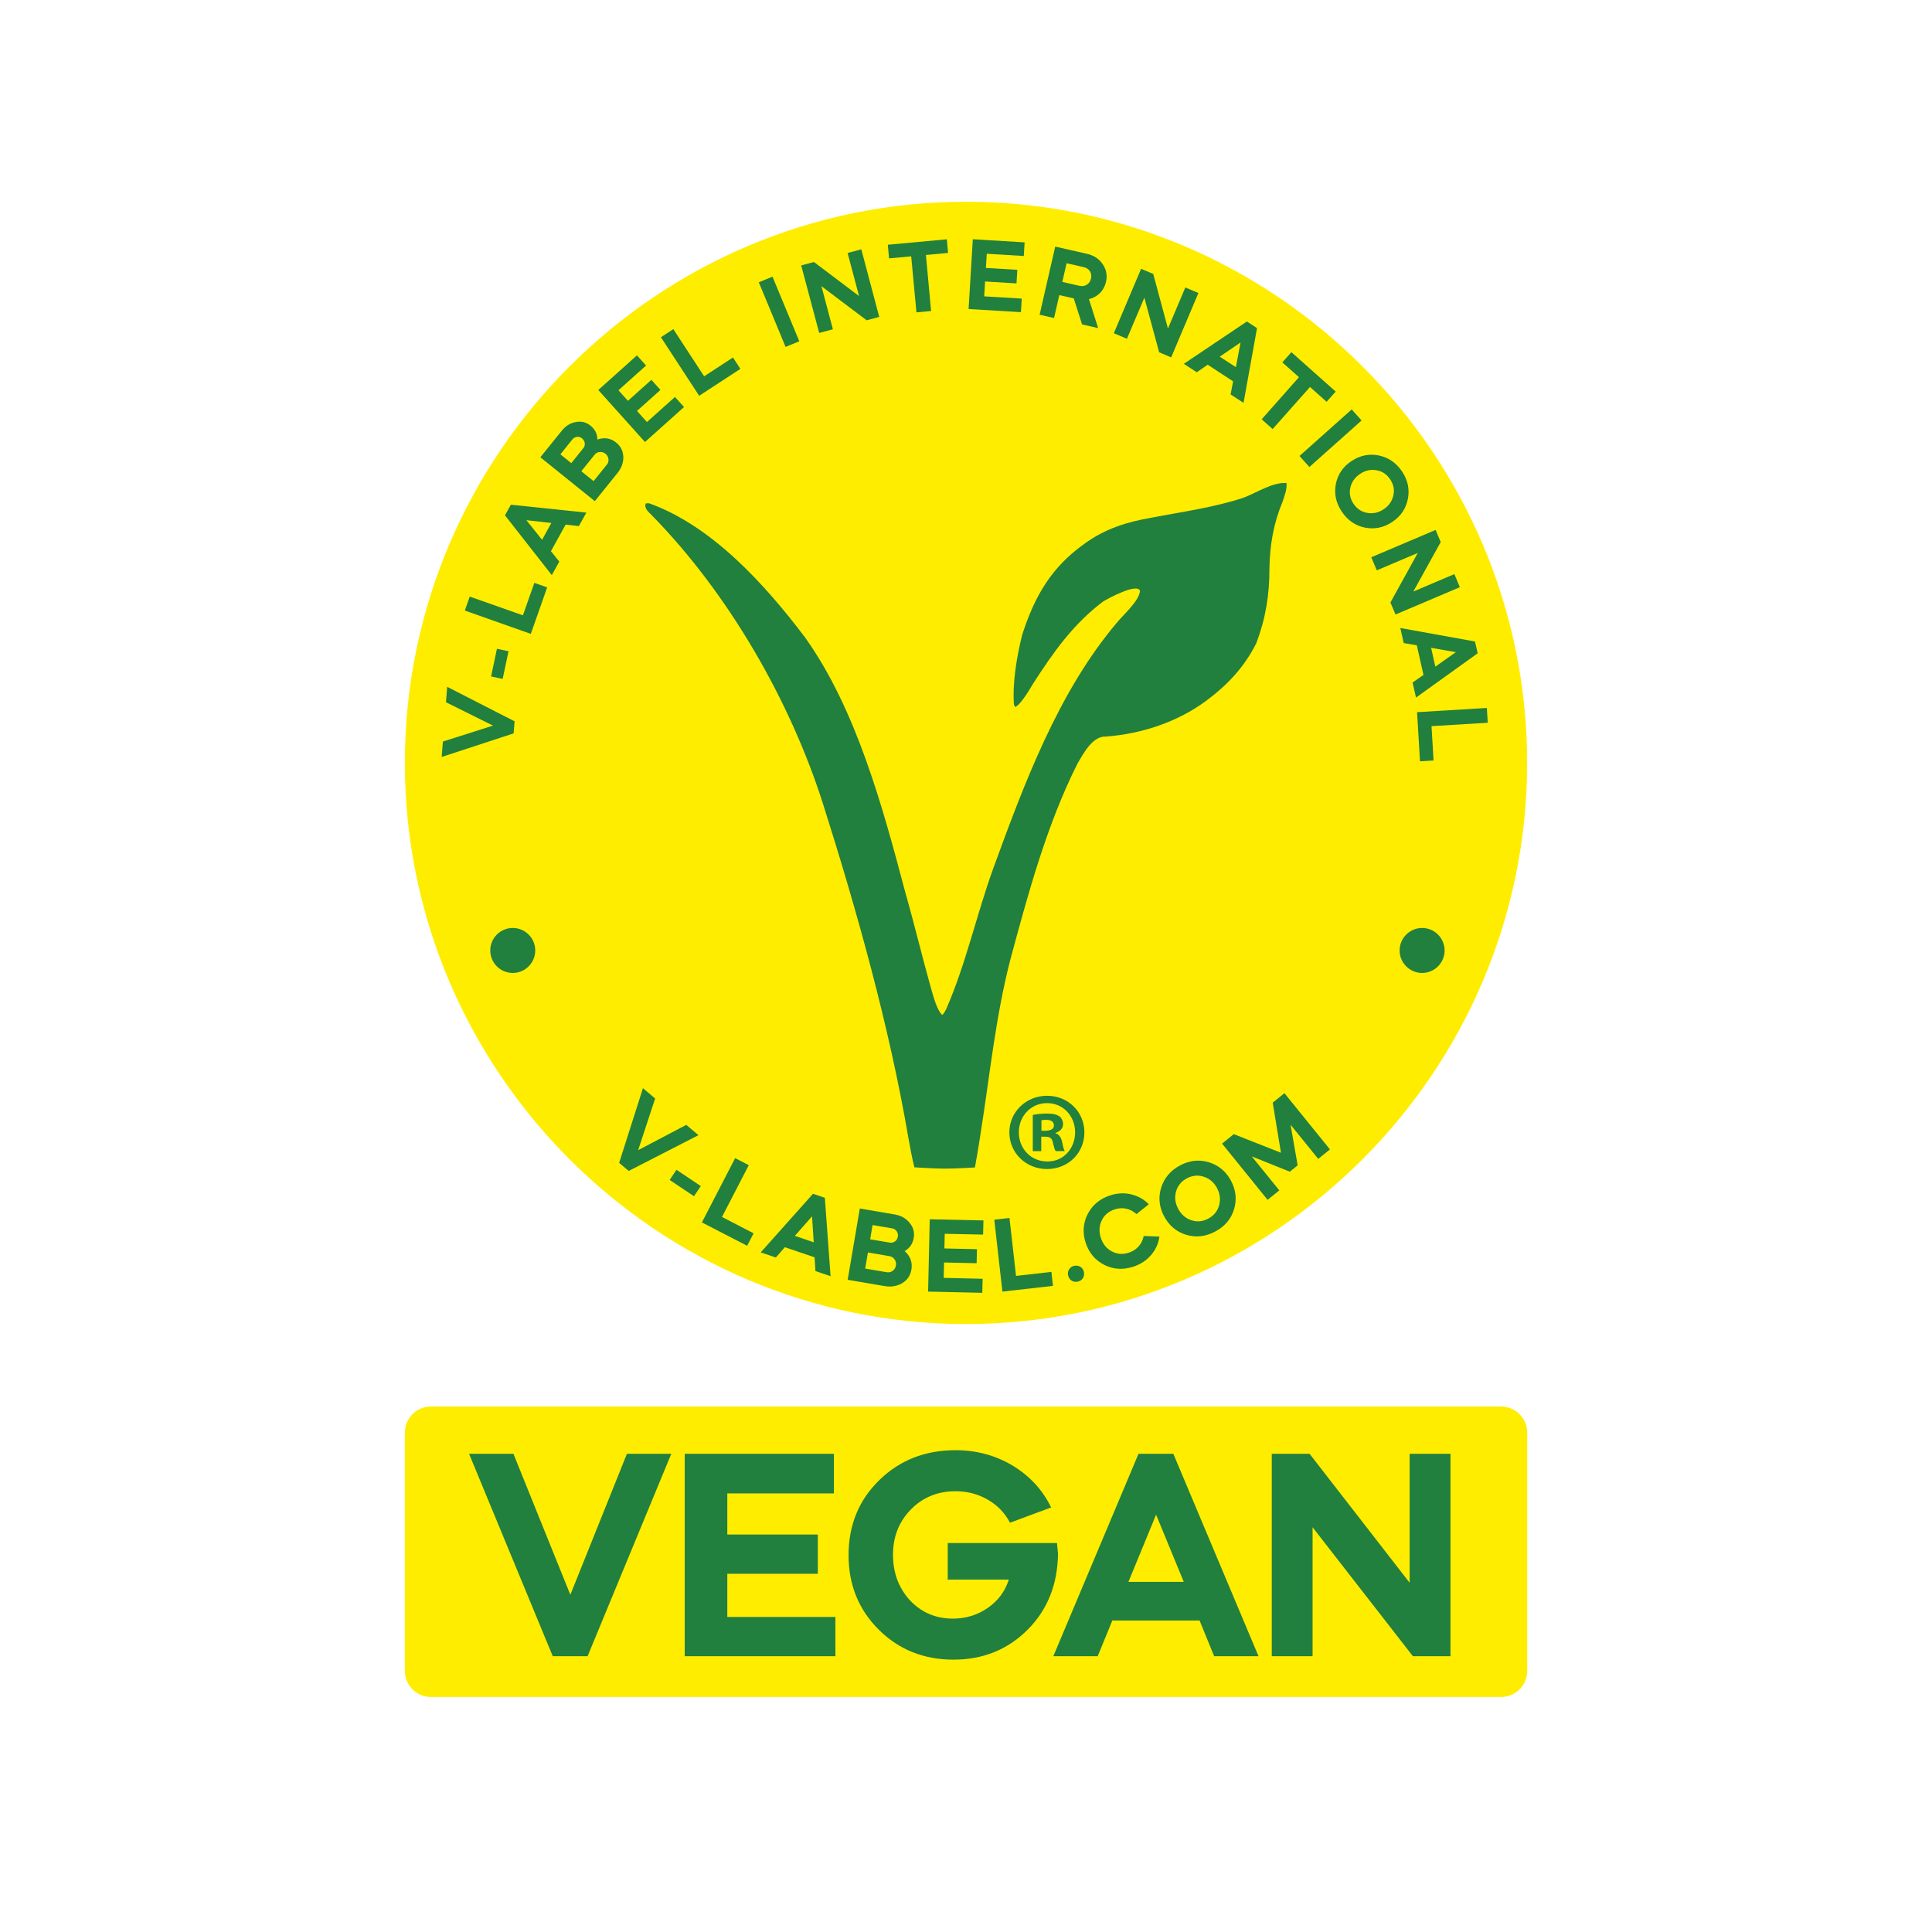 <?xml version="1.0" encoding="utf-8"?>
<!-- Generator: Adobe Illustrator 27.7.0, SVG Export Plug-In . SVG Version: 6.00 Build 0)  -->
<svg version="1.1" xmlns="http://www.w3.org/2000/svg" xmlns:xlink="http://www.w3.org/1999/xlink" x="0px" y="0px"
	 viewBox="0 0 283.46 283.46" style="enable-background:new 0 0 283.46 283.46;" xml:space="preserve">
<style type="text/css">
	.st0{fill:#FFED00;}
	.st1{fill:#21803E;}
</style>
<g id="Plain_Logos">
	<g id="Vegan_x5F_NoBorder">
		<path id="Circle_BG_00000107565005818410025000000004069232717211739817_" class="st0" d="M141.73,194.26
			c45.35,0,82.33-37,82.33-82.33c0-45.35-36.98-82.33-82.33-82.33c-45.33,0-82.33,36.98-82.33,82.33
			C59.4,157.26,96.4,194.26,141.73,194.26"/>
		<g>
			<path class="st1" d="M75.5,105.83l-0.14,1.77l-10.56,3.46l0.18-2.26l7.35-2.34l-6.9-3.43l0.18-2.26L75.5,105.83z"/>
			<path class="st1" d="M73.75,99.61l-1.7-0.36l0.86-4.06l1.7,0.36L73.75,99.61z"/>
			<path class="st1" d="M68.2,89.58l0.72-2.05l7.8,2.75l1.68-4.76l1.88,0.66L77.88,93L68.2,89.58z"/>
			<path class="st1" d="M82.06,82.4l-1.1,1.98l-6.87-8.77l0.86-1.56l11.08,1.16l-1.1,1.98l-1.94-0.22l-2.16,3.9L82.06,82.4z
				 M80.89,76.73l-3.66-0.41l2.3,2.88L80.89,76.73z"/>
			<path class="st1" d="M90.59,69.41l-3.32,4.12l-7.99-6.44l3.14-3.89c0.58-0.72,1.27-1.15,2.09-1.28c0.8-0.15,1.51,0.03,2.14,0.54
				c0.65,0.53,0.99,1.21,1,2.03c1.03-0.36,1.95-0.21,2.76,0.45c0.66,0.53,1.01,1.23,1.04,2.08C91.48,67.87,91.19,68.67,90.59,69.41z
				 M83.97,64.48l-1.75,2.18l1.6,1.29l1.75-2.18c0.17-0.21,0.24-0.43,0.23-0.68c-0.01-0.25-0.11-0.47-0.29-0.66
				c-0.01-0.02-0.05-0.06-0.11-0.11c-0.23-0.18-0.48-0.26-0.75-0.23C84.38,64.13,84.15,64.26,83.97,64.48z M87.23,66.73l-1.94,2.41
				l1.8,1.45l1.94-2.41c0.2-0.24,0.28-0.52,0.24-0.83c-0.04-0.31-0.18-0.57-0.43-0.77c-0.25-0.2-0.53-0.29-0.84-0.26
				C87.69,66.34,87.43,66.48,87.23,66.73z"/>
			<path class="st1" d="M87.78,57.22l5.67-5.08l1.34,1.49l-4.05,3.63l1.39,1.55l3.44-3.08l1.33,1.48l-3.44,3.08l1.46,1.63l4.11-3.68
				l1.33,1.48l-5.73,5.13L87.78,57.22z"/>
			<path class="st1" d="M96.97,49.48l1.82-1.19l4.52,6.92l4.23-2.76l1.09,1.67l-6.05,3.95L96.97,49.48z"/>
			<path class="st1" d="M117.27,50.07l-2.01,0.83l-3.93-9.48l2.01-0.83L117.27,50.07z"/>
			<path class="st1" d="M122.2,48.31l-2.01,0.54l-2.64-9.91l1.87-0.5l6.62,5l-1.68-6.32l2.01-0.54L129,46.5l-1.85,0.49l-6.63-5
				L122.2,48.31z"/>
			<path class="st1" d="M133.69,37.61l-3.25,0.3l-0.18-2l8.66-0.8l0.18,2l-3.25,0.3l0.76,8.22l-2.15,0.2L133.69,37.61z"/>
			<path class="st1" d="M142.73,35.1l7.6,0.46l-0.12,2l-5.43-0.33l-0.13,2.08l4.61,0.28l-0.12,1.99l-4.61-0.28l-0.13,2.18l5.51,0.33
				l-0.12,1.99l-7.68-0.46L142.73,35.1z"/>
			<path class="st1" d="M154.82,36.18l4.65,1.06c1.03,0.23,1.8,0.74,2.32,1.53c0.54,0.79,0.7,1.66,0.48,2.6
				c-0.15,0.64-0.44,1.18-0.89,1.63c-0.45,0.44-0.99,0.74-1.61,0.89l1.35,4.25l-2.36-0.54l-1.22-3.82l-2.12-0.48l-0.77,3.36
				l-2.12-0.48L154.82,36.18z M159.02,39.2l-2.53-0.58l-0.63,2.74l2.53,0.58c0.4,0.09,0.75,0.03,1.07-0.17
				c0.32-0.2,0.52-0.5,0.61-0.9c0.09-0.4,0.04-0.75-0.16-1.07C159.71,39.49,159.42,39.29,159.02,39.2z"/>
			<path class="st1" d="M165.34,49.7l-1.92-0.81l4-9.45l1.78,0.75l2.16,8.01l2.55-6.02l1.92,0.81l-4,9.45l-1.76-0.75l-2.17-8.01
				L165.34,49.7z"/>
			<path class="st1" d="M175.59,54.62l-1.9-1.24l9.25-6.21l1.49,0.97l-1.98,10.97l-1.9-1.24l0.37-1.92l-3.73-2.44L175.59,54.62z
				 M181.33,53.87l0.68-3.62l-3.05,2.08L181.33,53.87z"/>
			<path class="st1" d="M190.58,55.34l-2.44-2.17l1.33-1.5l6.5,5.78l-1.33,1.5l-2.44-2.17l-5.48,6.17l-1.61-1.43L190.58,55.34z"/>
			<path class="st1" d="M192.11,68.52l-1.45-1.62l7.66-6.83l1.45,1.62L192.11,68.52z"/>
			<path class="st1" d="M195.99,71.03c0.28-1.42,1.04-2.55,2.29-3.38c1.25-0.83,2.58-1.11,4-0.83c1.43,0.3,2.57,1.08,3.42,2.34
				c0.85,1.27,1.14,2.62,0.86,4.04c-0.28,1.42-1.04,2.55-2.29,3.38c-1.25,0.83-2.58,1.11-4,0.83c-1.41-0.28-2.54-1.06-3.4-2.34
				S195.72,72.45,195.99,71.03z M199.55,69.53c-0.77,0.51-1.24,1.19-1.43,2.02c-0.19,0.83-0.03,1.62,0.47,2.37
				c0.5,0.74,1.17,1.18,2.01,1.33c0.85,0.15,1.66-0.03,2.42-0.54c0.75-0.5,1.22-1.18,1.41-2.02c0.19-0.83,0.03-1.62-0.47-2.36
				c-0.5-0.75-1.17-1.2-2.01-1.34C201.11,68.84,200.31,69.02,199.55,69.53z"/>
			<path class="st1" d="M202,83.68l-0.81-1.92l9.44-4.01l0.75,1.78l-4.02,7.26l6.02-2.56l0.81,1.92l-9.44,4.01L204,88.4l4.01-7.27
				L202,83.68z"/>
			<path class="st1" d="M205.95,94.35l-0.5-2.21l10.96,1.98l0.39,1.73l-9.05,6.5l-0.5-2.21l1.6-1.12l-0.98-4.34L205.95,94.35z
				 M210.59,97.81l3.01-2.13l-3.63-0.63L210.59,97.81z"/>
			<path class="st1" d="M218.15,103.87l0.13,2.17l-8.25,0.5l0.3,5.04l-1.99,0.12l-0.43-7.21L218.15,103.87z"/>
		</g>
		<g>
			<path class="st1" d="M92.24,171.8l-1.4-1.19l3.49-10.95l1.79,1.51l-2.49,7.58l7.06-3.71l1.79,1.51L92.24,171.8z"/>
			<path class="st1" d="M98.25,173.12l1-1.49l3.57,2.39l-1,1.49L98.25,173.12z"/>
			<path class="st1" d="M107.86,169.92l2,1.03l-3.93,7.6l4.64,2.4l-0.95,1.83l-6.64-3.43L107.86,169.92z"/>
			<path class="st1" d="M113.83,184.5l-2.22-0.75l7.67-8.6l1.74,0.59l0.84,11.5l-2.22-0.75l-0.13-2.02l-4.36-1.48L113.83,184.5z
				 M119.39,182.27l-0.25-3.81l-2.52,2.86L119.39,182.27z"/>
			<path class="st1" d="M129.77,188.69l-5.4-0.92l1.78-10.46l5.1,0.87c0.94,0.16,1.68,0.57,2.21,1.24c0.54,0.64,0.74,1.38,0.6,2.21
				c-0.15,0.86-0.59,1.5-1.33,1.93c0.84,0.75,1.17,1.66,0.99,2.72c-0.15,0.87-0.6,1.53-1.36,1.99
				C131.6,188.71,130.74,188.86,129.77,188.69z M130.5,184.3l-3.16-0.54l-0.4,2.36l3.16,0.54c0.32,0.05,0.61-0.01,0.87-0.2
				c0.26-0.19,0.42-0.45,0.48-0.78c0.06-0.33-0.01-0.63-0.19-0.89C131.07,184.52,130.82,184.36,130.5,184.3z M130.87,180.22
				l-2.85-0.48l-0.35,2.09l2.85,0.48c0.27,0.05,0.51,0,0.73-0.13c0.22-0.13,0.37-0.33,0.44-0.59c0.01-0.02,0.03-0.07,0.04-0.15
				c0.05-0.3-0.01-0.56-0.17-0.79C131.4,180.41,131.17,180.27,130.87,180.22z"/>
			<path class="st1" d="M136.41,178.89l7.88,0.17l-0.05,2.08l-5.63-0.12l-0.05,2.15l4.78,0.11l-0.05,2.06l-4.78-0.11l-0.05,2.26
				l5.71,0.13l-0.05,2.06l-7.95-0.18L136.41,178.89z"/>
			<path class="st1" d="M145.88,178.95l2.23-0.25l0.96,8.5l5.19-0.59l0.23,2.05l-7.42,0.84L145.88,178.95z"/>
			<path class="st1" d="M156.71,187.12c-0.07-0.33-0.02-0.63,0.15-0.89c0.17-0.27,0.42-0.44,0.75-0.51
				c0.34-0.07,0.64-0.02,0.91,0.15c0.27,0.17,0.44,0.42,0.51,0.75c0.07,0.34,0.02,0.64-0.15,0.91c-0.17,0.27-0.43,0.44-0.77,0.51
				c-0.33,0.07-0.63,0.02-0.89-0.15C156.95,187.72,156.78,187.46,156.71,187.12z"/>
			<path class="st1" d="M162.86,175.39c1.05-0.34,2.08-0.4,3.09-0.16c1.01,0.24,1.88,0.72,2.6,1.46l-1.81,1.44
				c-0.43-0.4-0.92-0.66-1.48-0.79c-0.56-0.13-1.13-0.09-1.72,0.1c-0.89,0.29-1.52,0.83-1.9,1.63c-0.38,0.8-0.42,1.64-0.13,2.54
				c0.3,0.91,0.83,1.57,1.61,1.99c0.78,0.42,1.61,0.48,2.5,0.19c0.59-0.19,1.07-0.5,1.45-0.94c0.38-0.43,0.62-0.94,0.73-1.51
				l2.31,0.09c-0.14,1.02-0.55,1.92-1.23,2.71c-0.68,0.79-1.54,1.36-2.59,1.7c-1.51,0.5-2.94,0.41-4.27-0.26
				c-1.34-0.68-2.24-1.75-2.73-3.23c-0.48-1.47-0.39-2.88,0.29-4.22C160.27,176.8,161.37,175.88,162.86,175.39z"/>
			<path class="st1" d="M174.04,181.17c-1.43-0.44-2.51-1.34-3.24-2.71c-0.73-1.37-0.88-2.77-0.44-4.2
				c0.46-1.44,1.38-2.53,2.77-3.27c1.4-0.74,2.81-0.9,4.24-0.46c1.43,0.44,2.51,1.34,3.24,2.71c0.73,1.37,0.88,2.77,0.44,4.2
				c-0.43,1.42-1.35,2.5-2.76,3.25C176.88,181.44,175.47,181.6,174.04,181.17z M172.86,177.35c0.45,0.84,1.09,1.4,1.93,1.68
				c0.84,0.28,1.67,0.2,2.49-0.24c0.81-0.43,1.34-1.08,1.58-1.93c0.24-0.86,0.14-1.71-0.3-2.55c-0.44-0.82-1.08-1.38-1.94-1.66
				c-0.84-0.28-1.66-0.2-2.48,0.23c-0.82,0.44-1.35,1.08-1.59,1.93C172.31,175.67,172.41,176.51,172.86,177.35z"/>
			<path class="st1" d="M187.7,174.65l-1.72,1.39l-6.68-8.25l1.72-1.39l6.92,2.73l-1.21-7.35l1.72-1.39l6.68,8.25l-1.72,1.39
				l-4.06-5.01l1.04,5.96l-1.15,0.93l-5.58-2.24L187.7,174.65z"/>
		</g>
		<path id="V-leaf_00000161592547538690875760000016495780611951522969_" class="st1" d="M143.04,171.29c0,0,0.59-3.31,0.8-4.79
			c1.37-8.58,2.22-17.31,4.4-25.72c2.59-9.62,5.36-19.86,9.88-28.81c0.83-1.37,2.16-4.01,4.14-3.9c5.17-0.4,10.4-2.08,14.64-5.2
			c3.17-2.34,5.66-4.97,7.43-8.52c1.36-3.59,1.94-7.12,1.92-10.97c0.06-3.47,0.6-6.59,1.94-9.8c0.29-0.88,0.64-1.75,0.57-2.7
			c-1.98-0.2-4.51,1.48-6.33,2.15c-4.3,1.43-9.02,2.06-13.45,2.92c-3.6,0.61-6.89,1.64-9.87,3.83c-4.88,3.46-7.33,7.73-9.15,13.4
			c-0.78,3.2-1.42,6.89-1.2,10.17l0.17,0.38c0.83-0.28,2.26-2.8,2.72-3.54c2.92-4.52,5.79-8.61,10.2-11.94
			c0.73-0.44,4.9-2.72,5.41-1.59c-0.07,1.47-2.46,3.54-3.41,4.72c-8.59,10.13-13.63,23.72-18.12,36.03
			c-2.47,6.82-4.01,14.04-6.91,20.65c-0.14,0.24-0.34,0.72-0.6,0.84c-0.8-0.79-1.26-2.71-1.59-3.78c-1.32-4.68-2.47-9.53-3.81-14.21
			c-3.28-12.37-7.17-26.85-14.72-37.41c-5.79-7.65-13.57-16.33-22.87-19.66c-0.12,0-0.36,0.01-0.47,0.01
			c-0.34,0.74,0.47,1.3,0.93,1.81c11.18,11.43,20.17,27.02,25.02,42.15c5.03,15.86,9.77,32.79,12.58,49.21
			c0.24,1.33,0.53,2.94,0.87,4.25c0,0,3.01,0.19,4.42,0.19C139.99,171.47,143.04,171.29,143.04,171.29"/>
		<path id="Registered" class="st1" d="M152.8,165.9h0.59c0.69,0,1.24-0.23,1.24-0.78c0-0.49-0.36-0.82-1.14-0.82
			c-0.33,0-0.56,0.03-0.69,0.07V165.9z M152.77,168.9h-1.24v-5.32c0.49-0.1,1.18-0.2,2.06-0.2c1.01,0,1.47,0.16,1.86,0.42
			c0.29,0.23,0.52,0.65,0.52,1.14c0,0.62-0.46,1.08-1.11,1.27v0.06c0.52,0.16,0.82,0.59,0.98,1.31c0.16,0.82,0.26,1.14,0.39,1.31
			h-1.34c-0.16-0.2-0.26-0.65-0.42-1.27c-0.1-0.59-0.43-0.85-1.11-0.85h-0.59V168.9z M153.59,161.85c-2.35,0-4.11,1.93-4.11,4.28
			c0,2.38,1.76,4.28,4.18,4.28c2.35,0.03,4.08-1.89,4.08-4.28c0-2.35-1.73-4.28-4.11-4.28H153.59z M153.65,160.77
			c3.07,0,5.45,2.38,5.45,5.36c0,3.04-2.38,5.39-5.49,5.39c-3.07,0-5.52-2.35-5.52-5.39c0-2.97,2.45-5.36,5.52-5.36H153.65z"/>
		<path id="Dot_L_00000092443233876301393720000002792635222228288423_" class="st1" d="M75.23,142.75c1.82,0,3.3-1.48,3.3-3.3
			s-1.48-3.3-3.3-3.3s-3.3,1.48-3.3,3.3S73.41,142.75,75.23,142.75"/>
		<path id="Dot_R" class="st1" d="M208.65,142.75c1.82,0,3.3-1.48,3.3-3.3s-1.48-3.3-3.3-3.3s-3.3,1.48-3.3,3.3
			S206.83,142.75,208.65,142.75"/>
		<path id="VEGAN_BG" class="st0" d="M63.23,206.36c-2.11,0-3.83,1.71-3.83,3.83v34.96c0,2.11,1.71,3.83,3.83,3.83h157.01
			c2.11,0,3.83-1.71,3.83-3.83v-34.96c0-2.11-1.71-3.83-3.83-3.83H63.23z"/>
		<g>
			<path class="st1" d="M86.21,243H81.1l-12.28-29.7h6.51l8.35,20.68l8.3-20.68h6.51L86.21,243z"/>
			<path class="st1" d="M100.46,213.3h21.89v5.81h-15.64v6.03h13.28v5.76h-13.28v6.34h15.86V243h-22.11V213.3z"/>
			<path class="st1" d="M124.5,228.17c0-4.4,1.5-8.07,4.5-11c3-2.93,6.73-4.4,11.19-4.4c3.06,0,5.84,0.75,8.35,2.24
				c2.53,1.53,4.43,3.58,5.68,6.16l-6.03,2.24c-0.76-1.44-1.85-2.57-3.28-3.39c-1.43-0.82-3-1.23-4.72-1.23
				c-2.62,0-4.81,0.9-6.55,2.68c-1.75,1.79-2.62,4-2.62,6.64c0,2.64,0.83,4.87,2.49,6.69c1.69,1.79,3.79,2.68,6.29,2.68
				c1.89,0,3.6-0.52,5.11-1.56c1.51-1.04,2.55-2.43,3.1-4.16h-8.96v-5.37h16.04c0,0.15,0.02,0.42,0.07,0.81
				c0.04,0.4,0.07,0.65,0.07,0.77c-0.06,4.49-1.53,8.18-4.41,11.09c-2.94,2.96-6.58,4.44-10.92,4.44c-4.37,0-8.03-1.47-10.97-4.4
				C125.97,236.16,124.5,232.51,124.5,228.17z"/>
			<path class="st1" d="M161.05,243h-6.51l12.5-29.7h5.11l12.5,29.7h-6.51l-2.14-5.24h-12.8L161.05,243z M173.68,232.09l-4.06-9.86
				l-4.06,9.86H173.68z"/>
			<path class="st1" d="M192.58,243h-5.99v-29.7h5.55l14.68,18.92V213.3h5.99V243h-5.51l-14.72-18.92V243z"/>
		</g>
	</g>
</g>
<g id="Info_Layer">
</g>
</svg>
